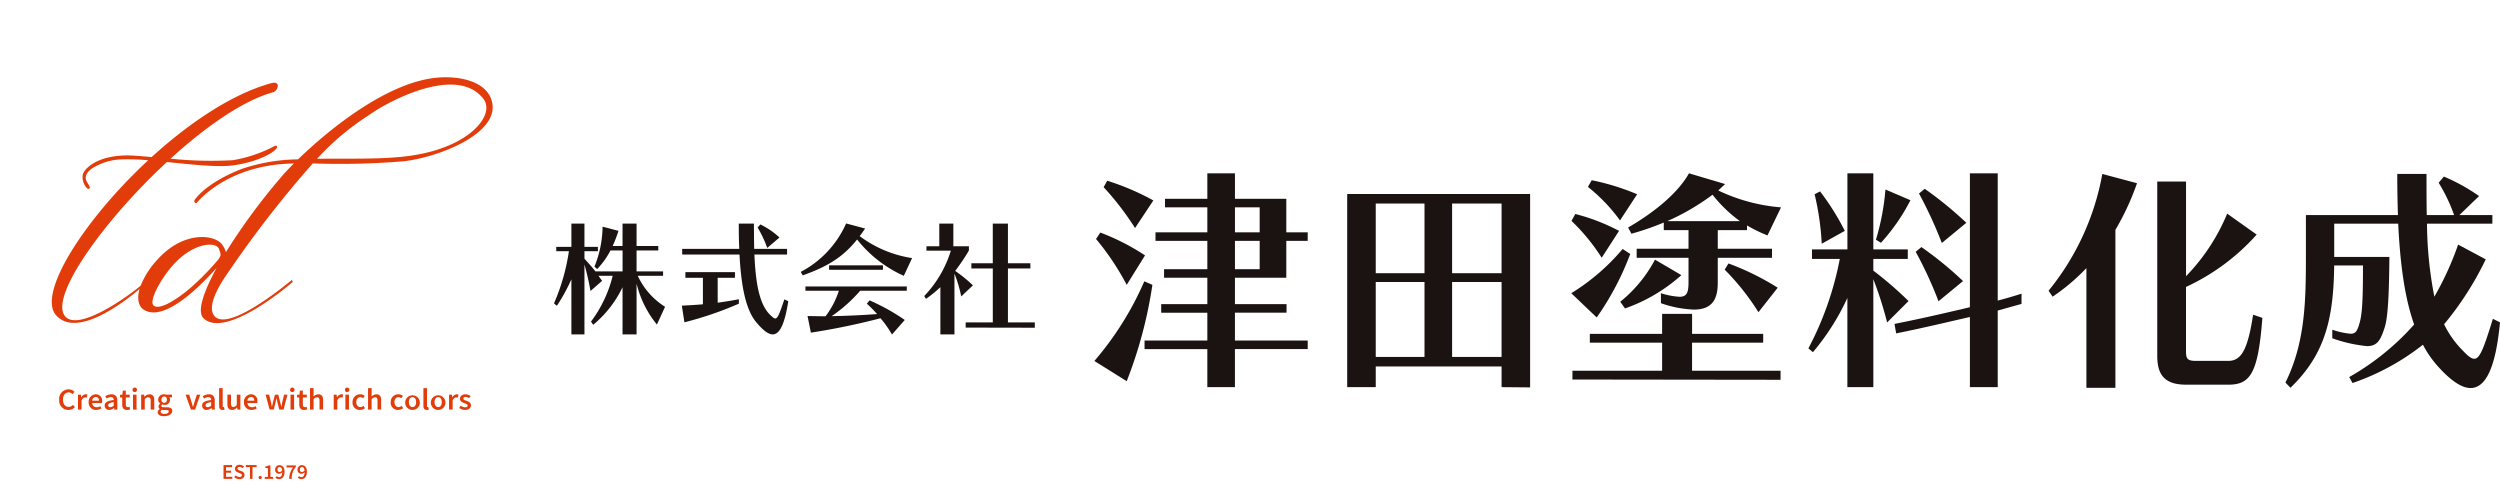 <svg xmlns="http://www.w3.org/2000/svg" xmlns:xlink="http://www.w3.org/1999/xlink" width="370.028" height="74.479" viewBox="0 0 370.028 74.479">
  <defs>
    <clipPath id="clip-path">
      <rect id="長方形_1605" data-name="長方形 1605" width="78.551" height="74.479" fill="none"/>
    </clipPath>
    <clipPath id="clip-path-2">
      <rect id="長方形_1606" data-name="長方形 1606" width="288.028" height="31.775" fill="none"/>
    </clipPath>
  </defs>
  <g id="ロゴ" transform="translate(-42 -30.346)">
    <g id="グループ_7" data-name="グループ 7" transform="translate(-28 0.346)">
      <g id="グループ_6" data-name="グループ 6" transform="translate(70 30)">
        <g id="グループ_5" data-name="グループ 5" clip-path="url(#clip-path)">
          <path id="パス_613" data-name="パス 613" d="M75.51,67.765A1.4,1.4,0,0,1,76.9,66.23a1.219,1.219,0,0,1,.872.372l-.286.337a.8.8,0,0,0-.574-.256c-.493,0-.846.406-.846,1.066s.326,1.077.833,1.077a.861.861,0,0,0,.646-.3l.288.328a1.226,1.226,0,0,1-.954.428,1.361,1.361,0,0,1-1.365-1.514" transform="translate(-66.746 -8.603)" fill="#e33c0b"/>
          <path id="パス_614" data-name="パス 614" d="M77.257,66.745h.437l.04.394h.016a.776.776,0,0,1,.646-.449.6.6,0,0,1,.258.045l-.092.45a.828.828,0,0,0-.234-.037c-.181,0-.4.121-.538.458v1.347h-.533Z" transform="translate(-65.714 -8.331)" fill="#e33c0b"/>
          <path id="パス_615" data-name="パス 615" d="M78.249,67.851a1.088,1.088,0,0,1,1.05-1.16.921.921,0,0,1,.937,1.048,1.153,1.153,0,0,1-.024.253H78.769a.64.64,0,0,0,.67.614.988.988,0,0,0,.528-.159l.181.321a1.425,1.425,0,0,1-.779.24,1.082,1.082,0,0,1-1.12-1.158m1.527-.212c0-.34-.157-.547-.468-.547a.562.562,0,0,0-.544.547Z" transform="translate(-65.128 -8.331)" fill="#e33c0b"/>
          <path id="パス_616" data-name="パス 616" d="M79.743,68.36c0-.474.4-.719,1.336-.816-.008-.239-.1-.436-.414-.436a1.268,1.268,0,0,0-.638.218l-.2-.347a1.815,1.815,0,0,1,.934-.288c.569,0,.848.339.848.954v1.307h-.436l-.041-.245H81.12a1.11,1.11,0,0,1-.706.3.628.628,0,0,1-.671-.647m1.336,0v-.5c-.617.075-.822.232-.822.455,0,.2.137.28.328.28a.724.724,0,0,0,.495-.239" transform="translate(-64.246 -8.331)" fill="#e33c0b"/>
          <path id="パス_617" data-name="パス 617" d="M81.492,68.412V67.361h-.324v-.39l.353-.022.062-.6h.442v.6h.581v.412h-.581v1.051c0,.259.1.387.323.387a.725.725,0,0,0,.237-.051l.091.382a1.511,1.511,0,0,1-.464.081c-.525,0-.719-.321-.719-.8" transform="translate(-63.404 -8.534)" fill="#e33c0b"/>
          <path id="パス_618" data-name="パス 618" d="M82.335,66.406a.331.331,0,1,1,.329.294.3.3,0,0,1-.329-.294m.06.681h.533V69.3H82.4Z" transform="translate(-62.715 -8.672)" fill="#e33c0b"/>
          <path id="パス_619" data-name="パス 619" d="M83.136,66.745h.437l.04.3h.016a1.072,1.072,0,0,1,.746-.353c.487,0,.7.32.7.878v1.385h-.533V67.636c0-.364-.108-.5-.355-.5a.725.725,0,0,0-.519.275v1.544h-.533Z" transform="translate(-62.242 -8.331)" fill="#e33c0b"/>
          <path id="パス_620" data-name="パス 620" d="M84.669,69.355A.561.561,0,0,1,85,68.884v-.019a.413.413,0,0,1-.205-.367.528.528,0,0,1,.251-.412v-.019a.727.727,0,0,1-.3-.582.82.82,0,0,1,.9-.794,1.063,1.063,0,0,1,.337.054h.813v.385h-.415a.566.566,0,0,1,.13.371.767.767,0,0,1-.865.754.86.86,0,0,1-.307-.059.254.254,0,0,0-.111.212c0,.124.092.2.369.2H86c.544,0,.832.164.832.544,0,.436-.471.779-1.212.779-.542,0-.946-.189-.946-.576m1.645-.119c0-.17-.142-.221-.4-.221H85.6a1.245,1.245,0,0,1-.307-.03.364.364,0,0,0-.175.291c0,.2.221.318.579.318s.617-.167.617-.358m-.278-1.751a.4.4,0,1,0-.789,0,.4.4,0,1,0,.789,0" transform="translate(-61.337 -8.331)" fill="#e33c0b"/>
          <path id="パス_621" data-name="パス 621" d="M87.267,66.725h.541l.361,1.145c.064.218.13.445.192.666h.019c.062-.221.129-.449.192-.666l.361-1.145h.514l-.771,2.209h-.617Z" transform="translate(-59.802 -8.311)" fill="#e33c0b"/>
          <path id="パス_622" data-name="パス 622" d="M88.81,68.36c0-.474.4-.719,1.336-.816-.008-.239-.1-.436-.414-.436a1.268,1.268,0,0,0-.638.218l-.2-.347a1.815,1.815,0,0,1,.934-.288c.569,0,.848.339.848.954v1.307h-.436l-.041-.245h-.014a1.11,1.11,0,0,1-.706.3.628.628,0,0,1-.671-.647m1.336,0v-.5c-.617.075-.822.232-.822.455,0,.2.137.28.328.28a.724.724,0,0,0,.495-.239" transform="translate(-58.891 -8.331)" fill="#e33c0b"/>
          <path id="パス_623" data-name="パス 623" d="M90.389,68.725V66.116h.533v2.636c0,.127.06.172.115.172a.365.365,0,0,0,.084-.008l.067.387a.767.767,0,0,1-.282.045c-.379,0-.517-.237-.517-.622" transform="translate(-57.958 -8.67)" fill="#e33c0b"/>
          <path id="パス_624" data-name="パス 624" d="M91.161,68.11V66.725h.533v1.319c0,.364.108.5.355.5a.61.61,0,0,0,.5-.305V66.725h.534v2.209h-.437l-.041-.326h-.014a.933.933,0,0,1-.732.38c-.487,0-.7-.321-.7-.878" transform="translate(-57.503 -8.311)" fill="#e33c0b"/>
          <path id="パス_625" data-name="パス 625" d="M92.7,67.851a1.087,1.087,0,0,1,1.048-1.16.922.922,0,0,1,.938,1.048,1.259,1.259,0,0,1-.024.253H93.222a.639.639,0,0,0,.67.614.992.992,0,0,0,.528-.159l.181.321a1.429,1.429,0,0,1-.779.24,1.081,1.081,0,0,1-1.12-1.158m1.525-.212c0-.34-.156-.547-.466-.547a.563.563,0,0,0-.546.547Z" transform="translate(-56.592 -8.331)" fill="#e33c0b"/>
          <path id="パス_626" data-name="パス 626" d="M94.712,66.725h.534l.277,1.145c.045.215.078.422.118.636h.019c.045-.215.089-.428.145-.636l.3-1.145h.484l.3,1.145c.056.215.1.422.15.636h.019c.045-.215.078-.422.122-.636l.272-1.145h.5l-.576,2.209h-.633L96.474,67.9c-.048-.207-.089-.41-.137-.643h-.019c-.043.232-.083.439-.134.646l-.258,1.028h-.616Z" transform="translate(-55.405 -8.311)" fill="#e33c0b"/>
          <path id="パス_627" data-name="パス 627" d="M96.994,66.406a.332.332,0,1,1,.331.294.3.3,0,0,1-.331-.294m.062.681h.533V69.3h-.533Z" transform="translate(-54.058 -8.672)" fill="#e33c0b"/>
          <path id="パス_628" data-name="パス 628" d="M97.966,68.412V67.361h-.324v-.39L98,66.949l.062-.6H98.5v.6h.581v.412H98.5v1.051c0,.259.1.387.323.387a.725.725,0,0,0,.237-.051l.091.382a1.511,1.511,0,0,1-.464.081c-.525,0-.719-.321-.719-.8" transform="translate(-53.675 -8.534)" fill="#e33c0b"/>
          <path id="パス_629" data-name="パス 629" d="M98.847,66.116h.533v.822l-.022.426a1.06,1.06,0,0,1,.729-.334c.487,0,.7.32.7.876v1.385h-.533V67.974c0-.363-.108-.5-.355-.5a.725.725,0,0,0-.519.275v1.543h-.533Z" transform="translate(-52.963 -8.67)" fill="#e33c0b"/>
          <path id="パス_630" data-name="パス 630" d="M101.054,66.745h.437l.04.394h.016a.776.776,0,0,1,.646-.449.6.6,0,0,1,.258.045l-.092.45a.828.828,0,0,0-.234-.037c-.181,0-.4.121-.538.458v1.347h-.533Z" transform="translate(-51.66 -8.331)" fill="#e33c0b"/>
          <path id="パス_631" data-name="パス 631" d="M102.1,66.406a.332.332,0,1,1,.329.294.3.3,0,0,1-.329-.294m.062.681h.533V69.3h-.533Z" transform="translate(-51.042 -8.672)" fill="#e33c0b"/>
          <path id="パス_632" data-name="パス 632" d="M102.808,67.851a1.108,1.108,0,0,1,1.14-1.16.99.99,0,0,1,.665.248l-.259.336a.571.571,0,0,0-.377-.162c-.367,0-.62.3-.62.738s.25.733.6.733a.767.767,0,0,0,.471-.189l.216.34a1.138,1.138,0,0,1-.743.272,1.065,1.065,0,0,1-1.1-1.156" transform="translate(-50.624 -8.331)" fill="#e33c0b"/>
          <path id="パス_633" data-name="パス 633" d="M104.248,66.116h.533v.822l-.022.426a1.06,1.06,0,0,1,.728-.334c.487,0,.7.32.7.876v1.385h-.533V67.974c0-.363-.108-.5-.355-.5a.725.725,0,0,0-.519.275v1.543h-.533Z" transform="translate(-49.774 -8.67)" fill="#e33c0b"/>
          <path id="パス_634" data-name="パス 634" d="M106.36,67.851a1.108,1.108,0,0,1,1.14-1.16.99.99,0,0,1,.665.248l-.259.336a.571.571,0,0,0-.377-.162c-.367,0-.62.3-.62.738s.25.733.6.733a.767.767,0,0,0,.471-.189l.216.34a1.138,1.138,0,0,1-.743.272,1.065,1.065,0,0,1-1.1-1.156" transform="translate(-48.526 -8.331)" fill="#e33c0b"/>
          <path id="パス_635" data-name="パス 635" d="M107.706,67.851a1.084,1.084,0,1,1,1.082,1.156,1.083,1.083,0,0,1-1.082-1.156m1.614,0c0-.442-.2-.738-.533-.738s-.534.3-.534.738.2.733.534.733.533-.291.533-.733" transform="translate(-47.731 -8.331)" fill="#e33c0b"/>
          <path id="パス_636" data-name="パス 636" d="M109.4,68.725V66.116h.533v2.636c0,.127.06.172.115.172a.366.366,0,0,0,.084-.008l.067.387a.767.767,0,0,1-.282.045c-.379,0-.517-.237-.517-.622" transform="translate(-46.732 -8.67)" fill="#e33c0b"/>
          <path id="パス_637" data-name="パス 637" d="M110.093,67.851a1.084,1.084,0,1,1,1.082,1.156,1.083,1.083,0,0,1-1.082-1.156m1.614,0c0-.442-.2-.738-.533-.738s-.534.3-.534.738.2.733.534.733.533-.291.533-.733" transform="translate(-46.322 -8.331)" fill="#e33c0b"/>
          <path id="パス_638" data-name="パス 638" d="M111.786,66.745h.437l.04.394h.016a.776.776,0,0,1,.646-.449.6.6,0,0,1,.258.045l-.092.45a.828.828,0,0,0-.234-.037c-.181,0-.4.121-.538.458v1.347h-.533Z" transform="translate(-45.322 -8.331)" fill="#e33c0b"/>
          <path id="パス_639" data-name="パス 639" d="M112.729,68.7l.248-.329a1.023,1.023,0,0,0,.628.247c.248,0,.364-.113.364-.264,0-.186-.247-.269-.488-.358-.3-.11-.639-.275-.639-.644s.318-.66.827-.66a1.242,1.242,0,0,1,.756.264l-.243.318a.866.866,0,0,0-.5-.192c-.229,0-.337.107-.337.245,0,.175.229.24.476.329.307.111.652.255.652.666,0,.38-.31.686-.884.686a1.448,1.448,0,0,1-.861-.307" transform="translate(-44.765 -8.331)" fill="#e33c0b"/>
          <path id="パス_640" data-name="パス 640" d="M90.8,73.275h1.269v.305h-.9v.525h.759v.305h-.759v.606H92.1v.305H90.8Z" transform="translate(-57.717 -4.442)" fill="#e33c0b"/>
          <path id="パス_641" data-name="パス 641" d="M91.8,75.074l.218-.25a.839.839,0,0,0,.55.234c.237,0,.367-.1.367-.264s-.137-.223-.328-.3l-.288-.122a.588.588,0,0,1-.426-.542.635.635,0,0,1,.708-.577.947.947,0,0,1,.651.261l-.192.231a.693.693,0,0,0-.458-.175c-.2,0-.331.091-.331.24s.161.22.336.289l.285.116a.569.569,0,0,1,.426.552c0,.332-.283.609-.757.609a1.108,1.108,0,0,1-.76-.3" transform="translate(-57.126 -4.456)" fill="#e33c0b"/>
          <path id="パス_642" data-name="パス 642" d="M93.488,73.58h-.609v-.305h1.592v.305h-.609v1.742h-.374Z" transform="translate(-56.488 -4.442)" fill="#e33c0b"/>
          <path id="パス_643" data-name="パス 643" d="M94.061,74.524a.24.24,0,1,1,.24.243.237.237,0,0,1-.24-.243" transform="translate(-55.79 -3.849)" fill="#e33c0b"/>
          <path id="パス_644" data-name="パス 644" d="M94.641,75.007H95.1V73.7h-.38v-.226a1.352,1.352,0,0,0,.476-.164h.275v1.7h.4V75.3H94.641Z" transform="translate(-55.447 -4.422)" fill="#e33c0b"/>
          <path id="パス_645" data-name="パス 645" d="M95.64,75.128l.2-.219a.452.452,0,0,0,.326.151c.27,0,.484-.2.484-.8,0-.493-.162-.7-.394-.7-.169,0-.305.135-.305.379s.118.356.321.356a.466.466,0,0,0,.38-.248l.016.253a.62.62,0,0,1-.464.254.554.554,0,0,1-.6-.616.63.63,0,0,1,.646-.654c.4,0,.744.3.744.973,0,.771-.388,1.094-.808,1.094a.741.741,0,0,1-.547-.226" transform="translate(-54.878 -4.436)" fill="#e33c0b"/>
          <path id="パス_646" data-name="パス 646" d="M97.631,73.615h-.97V73.31h1.377v.221a2.492,2.492,0,0,0-.6,1.77H97.06a2.743,2.743,0,0,1,.571-1.686" transform="translate(-54.254 -4.422)" fill="#e33c0b"/>
          <path id="パス_647" data-name="パス 647" d="M97.719,75.128l.2-.219a.455.455,0,0,0,.328.151c.269,0,.484-.2.484-.8,0-.493-.162-.7-.394-.7-.17,0-.307.135-.307.379s.119.356.323.356a.468.468,0,0,0,.38-.248l.016.253a.623.623,0,0,1-.464.254.554.554,0,0,1-.6-.616.631.631,0,0,1,.646-.654c.4,0,.743.3.743.973,0,.771-.387,1.094-.806,1.094a.748.748,0,0,1-.549-.226" transform="translate(-53.649 -4.436)" fill="#e33c0b"/>
          <path id="パス_648" data-name="パス 648" d="M139.759,40.184c-1.015-2.324-4.345-3.156-7.492-2.968-7.722.456-16.73,7.983-21,12.123a27.04,27.04,0,0,0-8.357,1.424c-5,1.964-6.631,4.153-6.9,4.509s.1.663.248.517,4.2-5.273,13.245-5.795c.35-.019.732-.033,1.14-.043-.693.693-1.217,1.253-1.53,1.614a91.167,91.167,0,0,0-8.521,11.5A4.022,4.022,0,0,0,100.064,62c-.989-1.522-5.6-2.176-9.486,2.044a12.438,12.438,0,0,0-2.6,3.978c-1.474,1.295-9.407,7.116-11.274,4.43-2.09-3.008,5.871-14.123,15.152-22.717,3.561.359,7.333.787,9.6.517,3.106-.369,5.643-1.53,6.426-2.313.56-.56.2-.783-.3-.46a20.511,20.511,0,0,1-5.962,1.985,58.358,58.358,0,0,1-9.227-.224c5.2-4.732,10.752-8.619,15.157-9.82.779-.213,1.228-1.759-.259-1.354C101.54,39.64,95.17,43.929,89.6,49c-.9-.078-1.729-.15-2.462-.2-5.324-.369-7.571,1.886-7.748,2.866a2.381,2.381,0,0,0,.644,1.945c.159.194.569.118.324-.367s-1.193-1.35.363-2.527a8.6,8.6,0,0,1,4.38-1.369,30.871,30.871,0,0,1,3.98.129c-9.5,8.821-16.48,19.781-13.612,22.959,3.089,3.421,10.1-2,12.335-3.9-.412,1.467-.132,2.559.606,3.041,3.068,2,8.584-3.679,10.813-6.179-2.017,3.673-2.933,6.55-1.936,7.477,3.4,3.157,13.207-5.4,13.207-5.4l-.146-.293s-9.526,8.075-11.529,5.254c-1.034-1.459.841-4.544,1.9-6.055A161.97,161.97,0,0,1,113.448,49.94a112.72,112.72,0,0,0,13.574-.328c5.64-.7,14.88-4.522,12.737-9.429m-43.77,27.6c-1.382,1.311-4.891,4.042-6.062,3.226-.781-.544.779-3.625,2.659-5.814,3.078-3.582,6.536-3.732,6.967-2.61.38.988.275.983-.043,1.516a36.413,36.413,0,0,1-3.522,3.682m32-18.99c-4.1.595-9.127.394-13.907.464a38.425,38.425,0,0,1,7.654-6.447c2.973-2.136,13.11-7.5,16.98-2.4,1.759,2.316-1.985,7.115-10.727,8.382" transform="translate(-67.152 -25.754)" fill="#e33c0b"/>
        </g>
      </g>
    </g>
    <g id="グループ_9" data-name="グループ 9" transform="translate(124 56)">
      <g id="グループ_8" data-name="グループ 8" transform="translate(0 0)" clip-path="url(#clip-path-2)">
        <path id="パス_649" data-name="パス 649" d="M68.729,7.074a34.156,34.156,0,0,0,6.69-3.906,20.3,20.3,0,0,0,4.047,3.906ZM64.26,3.1a34.877,34.877,0,0,0-6.723-2.077l-.564.986a25.209,25.209,0,0,1,4.751,4.964ZM61.583,8.519a29.259,29.259,0,0,0-6.478-2.5l-.564,1.022A29.131,29.131,0,0,1,59.014,12.5Zm23.482,8.414a38.914,38.914,0,0,0-7.287-3.591l-.564.914a35.8,35.8,0,0,1,5,6.3ZM62.464,20a24.722,24.722,0,0,0,8.342-4.931L66.9,12.778A20.1,20.1,0,0,1,61.76,19.01Zm-4.19,1.337a41.891,41.891,0,0,0,4.964-9.4l-1.127-.74a31.461,31.461,0,0,1-7.6,6.549Zm27.214,9.223V29.22h-13.1V25.065H82.916v-1.3H72.392V20.806H67.956v2.956h-10.7v1.3h10.7V29.22H54.683v1.3ZM84.22,12.5V11.16H76.193V8.414h4.331v-.7a21.744,21.744,0,0,0,3.027,1.478l2.005-4.154a26.277,26.277,0,0,1-9.292-2.5l1.019-.95L71.933,0c-1.583,2.815-4.892,5.632-9.013,8.024l.494.917A40.658,40.658,0,0,0,68.2,7.287V8.414h3.663V11.16H64.188V12.5h7.676v3.555c0,1.55-.213,2.218-1.34,2.218a11.248,11.248,0,0,1-2.746-.528V19.22a16.5,16.5,0,0,0,4.859.95c2.958,0,3.555-1.8,3.555-4.014V12.5Z" transform="translate(96.056 -0.001)" fill="#1a1311"/>
        <path id="パス_650" data-name="パス 650" d="M76.824,31.65V15.668a55.159,55.159,0,0,1,2.041,6.406l3.168-3.168a55.09,55.09,0,0,0-5.21-4.505V12.673h5.1V11.265h-5.1V0H72.987V11.265H67.742v1.409H71.86A47.376,47.376,0,0,1,67.214,25.91l.668.564a35.109,35.109,0,0,0,5.1-8.027v13.2Zm18.411,0V20.314c2.008-.564,3.522-.986,3.522-.986V17.814s-1.726.564-3.522,1.022V0H91.116V19.82c-2.851.671-7.005,1.655-11.16,2.467l.246,1.406c4.05-.809,8.132-1.8,10.914-2.428V31.65ZM90.1,15.947a52.8,52.8,0,0,0-6.163-5.033l-.845.7a59.226,59.226,0,0,1,3.381,7.323ZM72.6,8.519a36.476,36.476,0,0,0-3.66-5.842l-.809.423a39.828,39.828,0,0,1,1.055,7.323Zm5.353,1.762a28.764,28.764,0,0,0,4.364-6.3l-3.7-1.583a35.555,35.555,0,0,1-1.409,7.428ZM90.589,7.323a55.171,55.171,0,0,0-6.16-5.033l-.845.7a63.069,63.069,0,0,1,3.378,7.323Z" transform="translate(118.451 -0.001)" fill="#1a1311"/>
        <path id="パス_651" data-name="パス 651" d="M106.661,31.225c3.24,0,4.436-1.547,5.069-9.892l-1.373-.459c-.809,5.246-1.76,6.831-3.7,6.831h-4.718c-1.268,0-1.514-.282-1.514-1.409V16.756A31.876,31.876,0,0,0,110.884,9.01l-4.364-3.1a29.449,29.449,0,0,1-6.091,9.259V1.16H96.17V26.965c0,2.641.95,4.259,4.259,4.259Zm-16.687.459V8.309a38.615,38.615,0,0,0,3.2-6.9L88.037.033a37.974,37.974,0,0,1-7.955,17.286l.6.881a30.161,30.161,0,0,0,5-4.226V31.683Z" transform="translate(141.129 0.058)" fill="#1a1311"/>
        <path id="パス_652" data-name="パス 652" d="M123.473,21.474c-1.337,4.364-1.936,5.914-2.746,5.914-.494,0-1.022-.492-1.76-1.268a14.544,14.544,0,0,1-2.713-3.837,46.214,46.214,0,0,0,6.163-9.61l-4.085-2.182a44.953,44.953,0,0,1-3.519,7.71,58.649,58.649,0,0,1-1.091-10.809H123.4V6.124H118.51l2.923-2.815a27.748,27.748,0,0,0-5.21-2.887l-.776.914a24.47,24.47,0,0,1,2.29,4.787h-4.049c-.036-1.865-.036-3.906-.036-6.091h-4.329c0,2.113.033,4.154.1,6.091H95.8v6.022c0,6.547-.072,12.814-3.027,18.764l.738.773c5.246-5.036,6.373-10.455,6.478-18.1h4.259c0,4.367-.069,6.864-.456,8.345-.354,1.265-.564,1.76-1.373,1.76a11.292,11.292,0,0,1-2.713-.6v1.268a21.168,21.168,0,0,0,5.141,1.163c1.514,0,2.005-.845,2.641-2.853.528-1.724.633-5.983.668-10.35H99.991V7.392h9.472c.282,5.914.95,10.95,2.359,14.927a37.515,37.515,0,0,1-9.613,7.779l.494.881a35.2,35.2,0,0,0,10.419-5.668,15.743,15.743,0,0,0,1.972,2.923c1.936,2.218,3.66,3.486,5.069,3.486,2.218,0,3.732-2.923,4.364-9.718Z" transform="translate(163.499 0.058)" fill="#1a1311"/>
        <path id="パス_653" data-name="パス 653" d="M36.346,5.786a46.282,46.282,0,0,1-7.392,11.792l4.787,2.994a65.066,65.066,0,0,0,3.8-14.259Z" transform="translate(51.026 10.196)" fill="#1a1311"/>
        <path id="パス_654" data-name="パス 654" d="M52.623,15.455V10h3.168V8.732H52.623V3.768h-7.6V0H40.935V3.768H34.67V5.033h6.265v3.7H33.262V10h7.674v4.19H34.53v1.268h6.406v3.906H34.107v1.268h6.828v4.119H31.643v1.268h9.292v5.632h4.085V26.015h10.77V24.747H45.021V20.629h7.638V19.361H45.021V15.455Zm-7.6-10.422h3.66v3.7h-3.66Zm0,4.964h3.66v4.19h-3.66Z" transform="translate(55.764 -0.001)" fill="#1a1311"/>
        <path id="パス_655" data-name="パス 655" d="M36.294,6.552a33.433,33.433,0,0,0-6.618-3.378l-.633.95a38.426,38.426,0,0,1,4.541,6.792Z" transform="translate(51.182 5.593)" fill="#1a1311"/>
        <path id="パス_656" data-name="パス 656" d="M36.809,3.318A36.754,36.754,0,0,0,29.98.4l-.53.95A42.467,42.467,0,0,1,34.1,7.4Z" transform="translate(51.9 0.696)" fill="#1a1311"/>
        <path id="パス_657" data-name="パス 657" d="M53.942,25.224H46.725V14.133h7.218Zm11.408,0H58.028V14.133h7.323ZM53.942,12.832H46.725V2.518h7.218Zm11.408,0H58.028V2.518h7.323Zm4.224,16.9V1.109H42.5V29.693h4.226V26.63H65.351v3.063Z" transform="translate(74.9 1.954)" fill="#1a1311"/>
        <path id="パス_658" data-name="パス 658" d="M16.436,15.007a10.652,10.652,0,0,1-4.033-4.58h3.74V9.773H12.22v-3.1h3.213V6.013H12.22V2.693H10.143v3.32H8.682A20.527,20.527,0,0,0,9.541,3.77L7.188,3.149a16.143,16.143,0,0,1-1.2,5.911l.4.365a12.02,12.02,0,0,0,1.97-2.754h1.79v3.1H6.13c-.494-.641-.967-1.149-1.624-1.881V6.781H6.494V6.14H4.505V2.693H2.572V6.14H.329v.641H2.207A30.479,30.479,0,0,1,0,14.5l.42.365a26.722,26.722,0,0,0,2.152-3.922v8.154H4.505V8.751A39.822,39.822,0,0,1,5.4,12.673l1.713-1.5c-.091-.146-.456-.638-.528-.749h2.1A18.671,18.671,0,0,1,5.472,17.2l.329.475a16.393,16.393,0,0,0,4.342-5.563v6.986H12.22V11.577a15.178,15.178,0,0,0,3.011,6.058Z" transform="translate(0 4.745)" fill="#1a1311"/>
        <path id="パス_659" data-name="パス 659" d="M15.293,13.894c-1.058.2-2.1.365-3.138.511V10.72h2.555v-.84H7.377v.84H9.968v3.92c-.986.091-2.025.146-3.119.2l.381,2.464a51.242,51.242,0,0,0,8.063-2.757Zm6.732.017c-.71,2.1-.983,2.829-1.351,2.829-.182,0-.4-.2-.729-.511-1.621-1.55-2.171-4.688-2.353-8.958h4.834V6.433h-4.87c-.017-1.168-.036-2.428-.036-3.74H15.277c0,1.312.017,2.552.072,3.74H6.9V7.27h8.483c.238,4.616.912,8.1,2.428,9.961.967,1.168,1.787,1.862,2.481,1.862,1.022,0,1.768-1.442,2.315-4.909ZM21.3,4.754A11.325,11.325,0,0,0,18.467,2.82l-.4.456A16.878,16.878,0,0,1,19.489,6.3Z" transform="translate(12.07 4.745)" fill="#1a1311"/>
        <path id="パス_660" data-name="パス 660" d="M28.618,16.97a30.986,30.986,0,0,0-5.215-2.9l-.4.494a19.332,19.332,0,0,1,1.514,1.53c-2.1.166-4.469.273-6.712.312a22.262,22.262,0,0,0,4.215-3.759h6.895v-.638h-15v.638h4.945a12.472,12.472,0,0,1-1.97,3.776c-.967,0-1.641-.017-2.663-.036l.492,2.461a101.839,101.839,0,0,0,10.306-2.132,15.775,15.775,0,0,1,1.7,2.409ZM25.389,8.89H17.417v.657h7.972ZM29.7,7.813a17.245,17.245,0,0,1-7.754-3.248c.273-.365.53-.729.8-1.13l-2.809-.749a14.919,14.919,0,0,1-6.715,7.171l.293.511c3.776-1.334,6-2.757,8.047-5.309a18.449,18.449,0,0,0,6.914,5.381Z" transform="translate(23.299 4.733)" fill="#1a1311"/>
        <path id="パス_661" data-name="パス 661" d="M24.308,19.093V10.1a19.2,19.2,0,0,1,1,3.376l1.735-1.641A21.357,21.357,0,0,0,24.419,9.7a30.212,30.212,0,0,0,2.025-3.011V6.049h-2.3V2.693h-2.08V6.049h-1.9v.657h3.61a16.835,16.835,0,0,1-3.939,6.712l.254.42a18.663,18.663,0,0,0,2.135-1.732v6.986Z" transform="translate(34.962 4.745)" fill="#1a1311"/>
        <path id="パス_662" data-name="パス 662" d="M32.292,18.107v-.784H28.314V9.331h3.32V8.566h-3.32V2.694H26.071V8.566H22.9v.765h3.174v7.991H22.058v.765Z" transform="translate(38.872 4.746)" fill="#1a1311"/>
      </g>
    </g>
  </g>
</svg>
